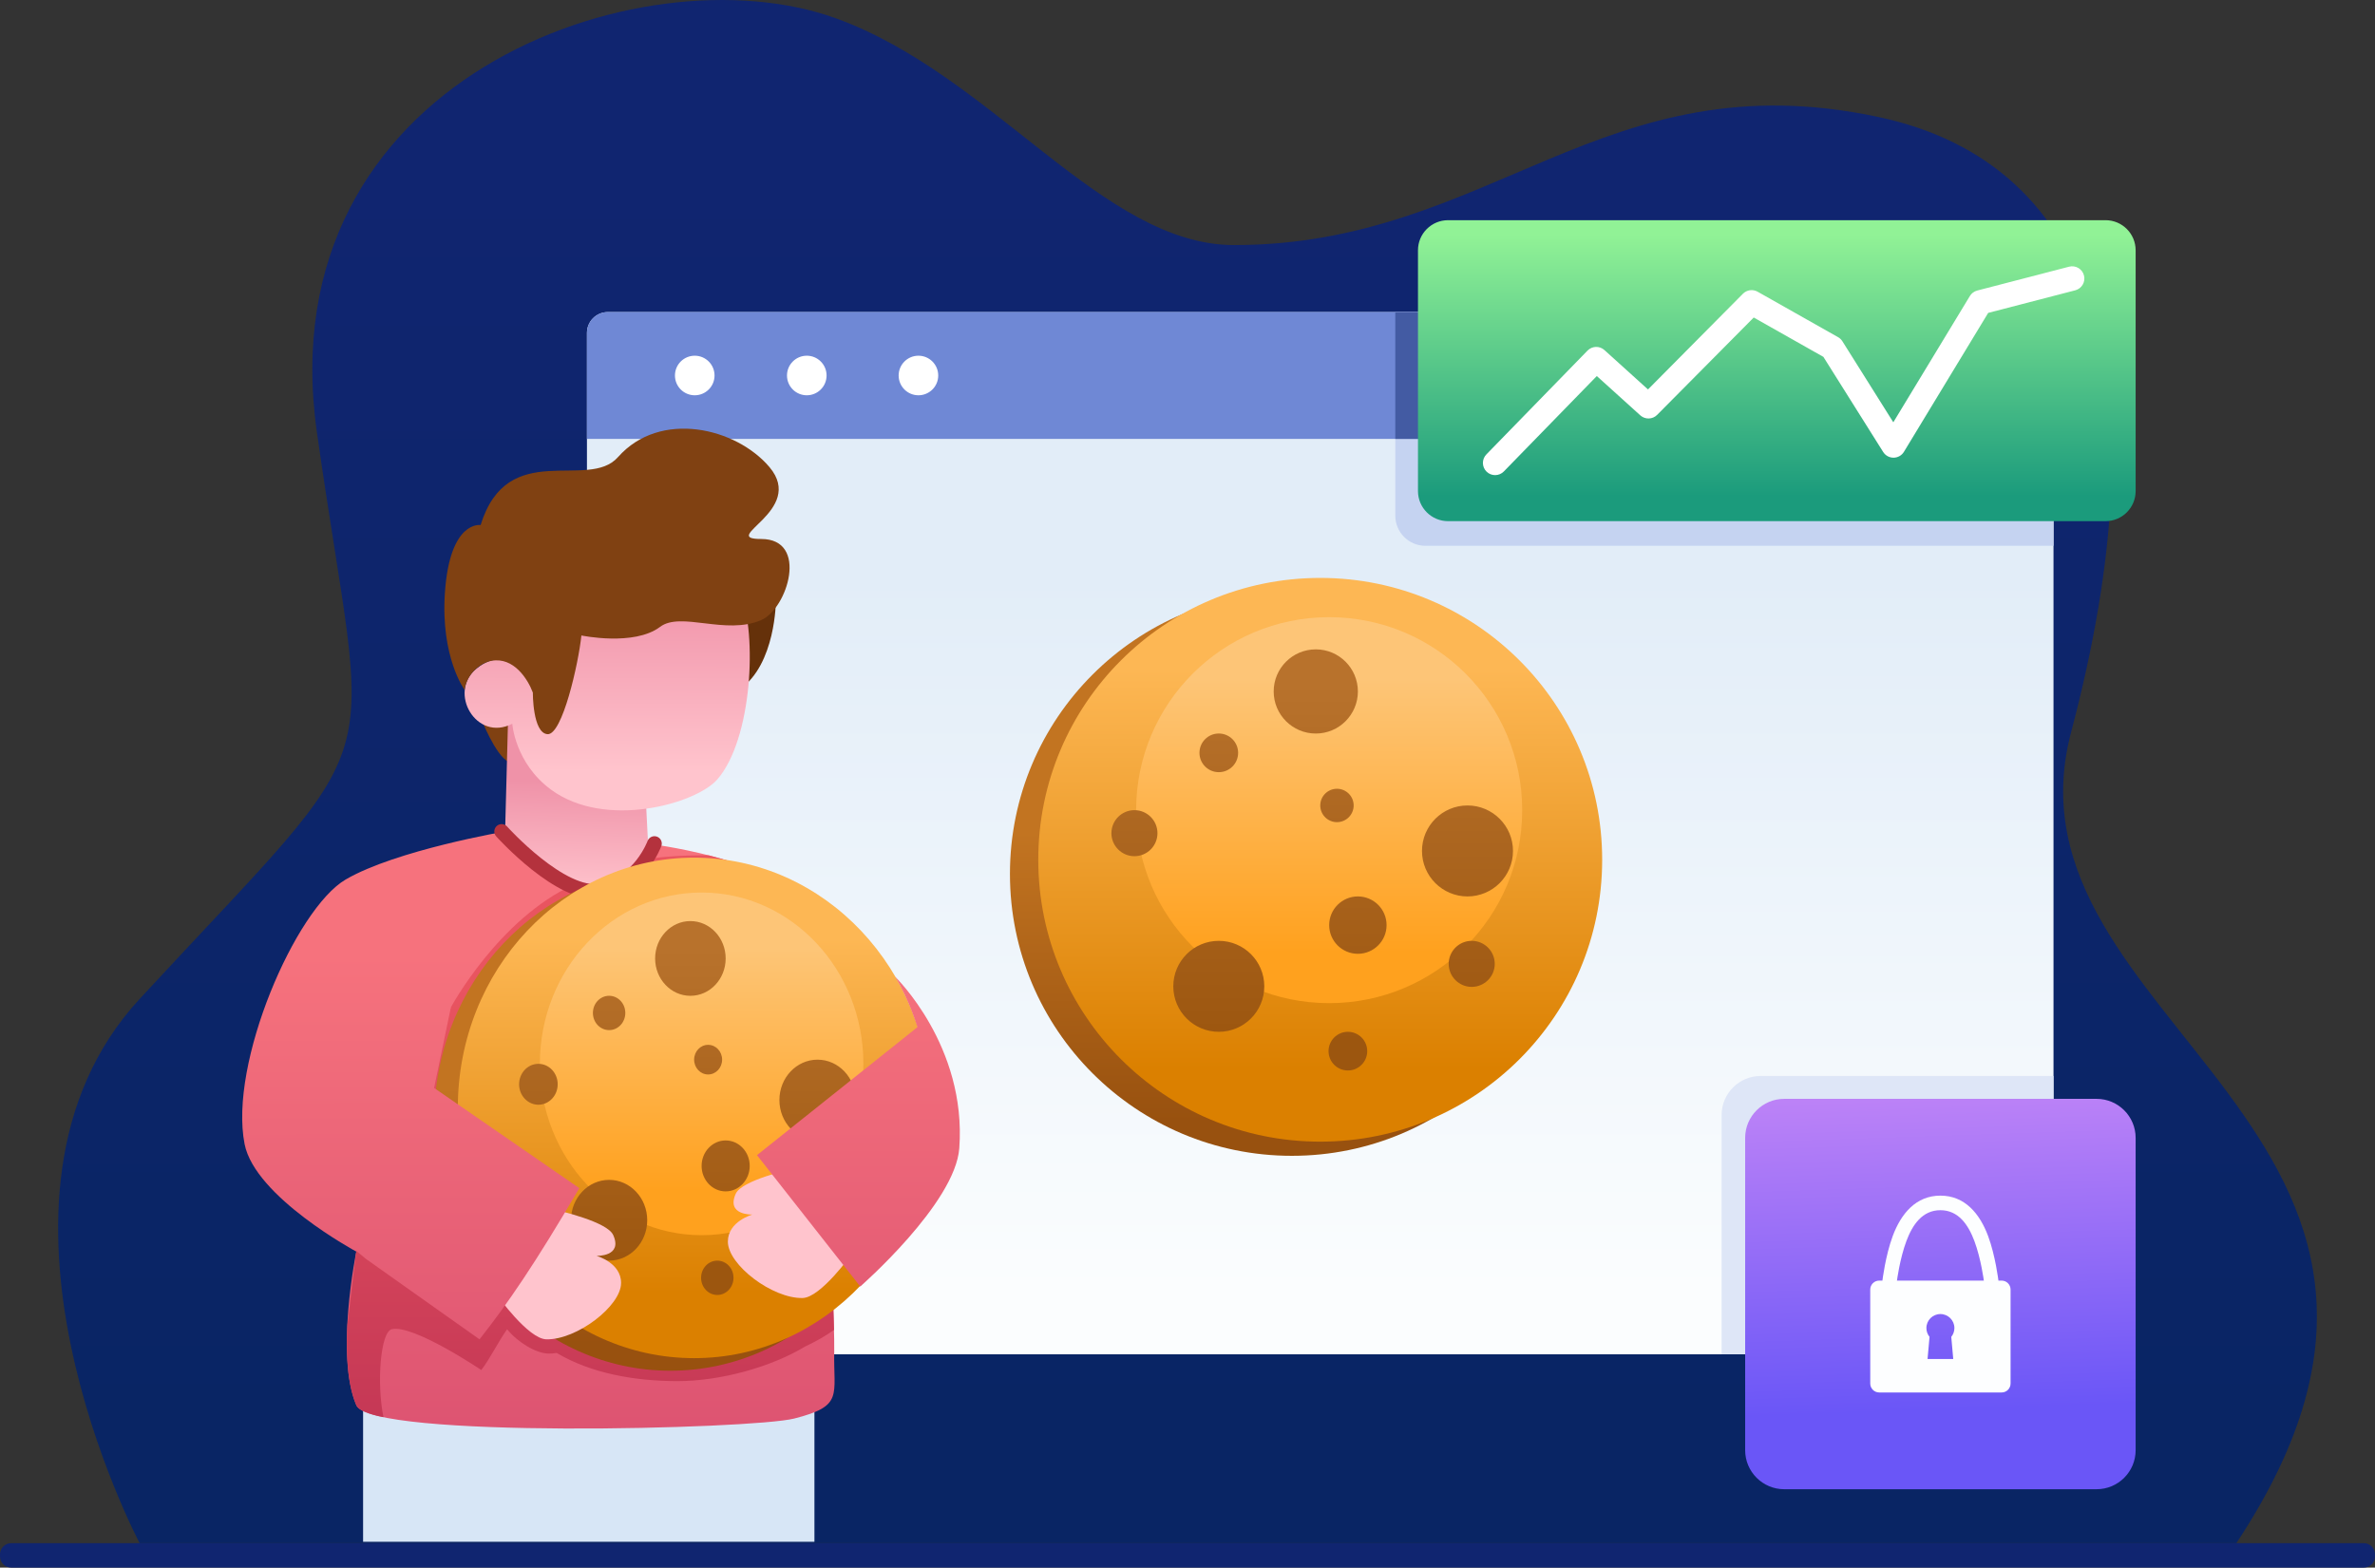 <?xml version="1.0" encoding="UTF-8"?><svg id="Calque_1" xmlns="http://www.w3.org/2000/svg" xmlns:xlink="http://www.w3.org/1999/xlink" viewBox="0 0 1152.08 760.64"><rect x="0" y="0" width="1152.08" height="760.64" fill="#333333" stroke="none"/><defs><style>.cls-1{fill:none;stroke:#b4323d;stroke-linecap:round;stroke-linejoin:round;stroke-width:7.12px;}.cls-2{fill:url(#Dégradé_sans_nom);}.cls-2,.cls-3,.cls-4,.cls-5,.cls-6,.cls-7,.cls-8,.cls-9,.cls-10,.cls-11,.cls-12,.cls-13,.cls-14,.cls-15,.cls-16,.cls-17,.cls-18,.cls-19,.cls-20,.cls-21,.cls-22,.cls-23,.cls-24{fill-rule:evenodd;}.cls-25,.cls-17{fill:#fff;}.cls-3{fill:url(#Dégradé_sans_nom_8);}.cls-4{fill:url(#Dégradé_sans_nom_9);}.cls-5{fill:url(#Dégradé_sans_nom_6);}.cls-6{fill:url(#Dégradé_sans_nom_7);}.cls-7{fill:url(#Dégradé_sans_nom_2);}.cls-26{fill:url(#Dégradé_sans_nom_13);}.cls-27{fill:url(#Dégradé_sans_nom_14);}.cls-28{fill:url(#Dégradé_sans_nom_15);}.cls-29{fill:url(#Dégradé_sans_nom_3);}.cls-30{fill:url(#Dégradé_sans_nom_5);}.cls-31{fill:url(#Dégradé_sans_nom_4);}.cls-8{fill:#65310a;}.cls-9{fill:#6f88d5;}.cls-10{fill:#435ba3;}.cls-11{fill:#102570;}.cls-12{fill:#c5d3f1;}.cls-13{fill:#dee6f7;}.cls-14{fill:#d7e6f6;}.cls-15{fill:#fdfeff;}.cls-16{fill:#804112;}.cls-18{fill:#ffc4cd;}.cls-19{fill:url(#Dégradé_sans_nom_18);}.cls-20{fill:url(#Dégradé_sans_nom_17);}.cls-21{fill:url(#Dégradé_sans_nom_10);}.cls-22{fill:url(#Dégradé_sans_nom_16);}.cls-23{fill:url(#Dégradé_sans_nom_11);}.cls-24{fill:url(#Dégradé_sans_nom_12);}</style><linearGradient id="Dégradé_sans_nom" x1="-173.96" y1="1130.41" x2="-172.96" y2="1130.41" gradientTransform="translate(-831348.23 108096.06) rotate(90) scale(620.91 -735.95)" gradientUnits="userSpaceOnUse"><stop offset="0" stop-color="#102570"/><stop offset="1" stop-color="#092564"/></linearGradient><linearGradient id="Dégradé_sans_nom_2" x1="-173.96" y1="1130.23" x2="-172.96" y2="1130.23" gradientTransform="translate(-392519.49 60794.22) rotate(90) scale(347.86 -347.86)" gradientUnits="userSpaceOnUse"><stop offset="0" stop-color="#e2edf8"/><stop offset="1" stop-color="#fbfdfe"/></linearGradient><linearGradient id="Dégradé_sans_nom_3" x1="-173.96" y1="1130.78" x2="-172.96" y2="1130.78" gradientTransform="translate(-157385.24 24712.92) rotate(90) scale(139.74 -139.74)" gradientUnits="userSpaceOnUse"><stop offset="0" stop-color="#c27421"/><stop offset="1" stop-color="#98510f"/></linearGradient><linearGradient id="Dégradé_sans_nom_4" x1="-173.96" y1="1130.2" x2="-172.96" y2="1130.2" gradientTransform="translate(-218183.97 34007.22) rotate(90) scale(193.62 -193.62)" gradientUnits="userSpaceOnUse"><stop offset="0" stop-color="#fdb754"/><stop offset="1" stop-color="#db8000"/></linearGradient><linearGradient id="Dégradé_sans_nom_5" x1="-173.96" y1="1130.2" x2="-172.96" y2="1130.2" gradientTransform="translate(-149170.71 23390.12) rotate(90) scale(132.56 -132.56)" gradientUnits="userSpaceOnUse"><stop offset="0" stop-color="#fdc577"/><stop offset="1" stop-color="#ffa11e"/></linearGradient><linearGradient id="Dégradé_sans_nom_6" x1="-173.96" y1="1130.32" x2="-172.96" y2="1130.32" gradientTransform="translate(-196528.48 30674.87) rotate(90) scale(174.43 -174.43)" gradientUnits="userSpaceOnUse"><stop offset="0" stop-color="#b8722c"/><stop offset="1" stop-color="#9c560f"/></linearGradient><linearGradient id="Dégradé_sans_nom_7" x1="-173.96" y1="1130.22" x2="-172.96" y2="1130.21" gradientTransform="translate(-337722.76 44158.79) rotate(87.3) scale(169.68 -301.13) skewX(.56)" gradientUnits="userSpaceOnUse"><stop offset="0" stop-color="#c587f7"/><stop offset="1" stop-color="#6a56f7"/></linearGradient><linearGradient id="Dégradé_sans_nom_8" x1="-173.96" y1="1130.32" x2="-172.96" y2="1130.32" gradientTransform="translate(-511829.42 22159.23) rotate(90) scale(126.73 -453.58)" gradientUnits="userSpaceOnUse"><stop offset="0" stop-color="#91f296"/><stop offset="1" stop-color="#1b9b7c"/></linearGradient><linearGradient id="Dégradé_sans_nom_9" x1="-173.96" y1="1130.49" x2="-172.96" y2="1130.49" gradientTransform="translate(62229.63 -7026.7) rotate(-88.12) scale(54.55 -54.55)" gradientUnits="userSpaceOnUse"><stop offset="0" stop-color="#ffc4cd"/><stop offset="1" stop-color="#ef92a8"/></linearGradient><linearGradient id="Dégradé_sans_nom_10" x1="-173.96" y1="1130.51" x2="-172.96" y2="1130.51" gradientTransform="translate(88943.34 -12933.64) rotate(-89.79) scale(78.37 -78.37)" gradientUnits="userSpaceOnUse"><stop offset="0" stop-color="#ffc4cd"/><stop offset="1" stop-color="#f298ad"/></linearGradient><linearGradient id="Dégradé_sans_nom_11" x1="-173.96" y1="1130.2" x2="-172.96" y2="1130.2" gradientTransform="translate(-228137.05 42476.46) rotate(90.1) scale(243.8 -202.02)" gradientUnits="userSpaceOnUse"><stop offset="0" stop-color="#f6727d"/><stop offset="1" stop-color="#dc5271"/></linearGradient><linearGradient id="Dégradé_sans_nom_12" x1="-173.96" y1="1130.1" x2="-172.96" y2="1130.1" gradientTransform="translate(-229836.68 41905.19) rotate(90.1) scale(240.44 -203.57)" gradientUnits="userSpaceOnUse"><stop offset="0" stop-color="#e95460"/><stop offset="1" stop-color="#c03454"/></linearGradient><linearGradient id="Dégradé_sans_nom_13" x1="-173.96" y1="1130.78" x2="-172.96" y2="1130.78" gradientTransform="translate(-132098.63 22108.39) rotate(90) scale(124.06 -117.11)" gradientUnits="userSpaceOnUse"><stop offset="0" stop-color="#c27421"/><stop offset="1" stop-color="#98510f"/></linearGradient><linearGradient id="Dégradé_sans_nom_14" x1="-173.96" y1="1130.2" x2="-172.96" y2="1130.2" gradientTransform="translate(-183051.65 30360.36) rotate(90) scale(171.9 -162.26)" gradientUnits="userSpaceOnUse"><stop offset="0" stop-color="#fdb754"/><stop offset="1" stop-color="#db8000"/></linearGradient><linearGradient id="Dégradé_sans_nom_15" x1="-173.96" y1="1130.2" x2="-172.96" y2="1130.2" gradientTransform="translate(-125214.52 20933.99) rotate(90) scale(117.69 -111.09)" gradientUnits="userSpaceOnUse"><stop offset="0" stop-color="#fdc577"/><stop offset="1" stop-color="#ffa11e"/></linearGradient><linearGradient id="Dégradé_sans_nom_16" x1="-173.96" y1="1130.32" x2="-172.96" y2="1130.32" gradientTransform="translate(-164903.17 27401.74) rotate(90) scale(154.87 -146.19)" gradientUnits="userSpaceOnUse"><stop offset="0" stop-color="#b8722c"/><stop offset="1" stop-color="#9c560f"/></linearGradient><linearGradient id="Dégradé_sans_nom_17" x1="-173.96" y1="1129.91" x2="-172.96" y2="1129.91" gradientTransform="translate(-228137.05 42476.46) rotate(90.1) scale(243.8 -202.02)" gradientUnits="userSpaceOnUse"><stop offset="0" stop-color="#f6727d"/><stop offset="1" stop-color="#dc5271"/></linearGradient><linearGradient id="Dégradé_sans_nom_18" x1="-173.96" y1="1130.97" x2="-172.96" y2="1130.97" gradientTransform="translate(-228137.05 42476.46) rotate(90.1) scale(243.8 -202.02)" gradientUnits="userSpaceOnUse"><stop offset="0" stop-color="#f6727d"/><stop offset="1" stop-color="#dc5271"/></linearGradient></defs><g id="Web-161"><g id="Back"><path class="cls-2" d="M67.75,748.79h1017.07c132.47-200.22-117.55-252.17-80.15-393.54,44.7-168.95,13.5-275.73-93.57-298.51-133.66-28.44-187.78,62.17-312.47,62.17-63.95,0-117.02-82.63-193.35-110.1-94.47-33.99-275.71,29.87-251.58,200.71,24.73,175.15,39.87,138.97-85.95,275.18-89,96.35,0,264.09,0,264.09h0Z"/><path class="cls-11" d="M1152.08,754.24c0-3.01-2.44-5.45-5.45-5.45H5.45c-3.01,0-5.45,2.44-5.45,5.45v.95c0,3.01,2.44,5.45,5.45,5.45H1146.63c3.01,0,5.45-2.44,5.45-5.45v-.95Z"/></g><g id="Front"><g><path class="cls-7" d="M996.13,161.54c0-5.58-4.53-10.11-10.11-10.11H294.83c-5.58,0-10.11,4.53-10.11,10.11v485.49c0,5.58,4.53,10.11,10.11,10.11H986.02c5.58,0,10.11-4.53,10.11-10.11V161.54h0Z"/><path class="cls-12" d="M676.84,151.43v98.79c0,8.06,6.54,14.61,14.61,14.61h304.69v-103.28c0-5.58-4.53-10.11-10.11-10.11h-309.18Z"/><path class="cls-13" d="M996.13,522.09h-142.06c-10.45,0-18.94,8.49-18.94,18.94v116.11h150.88c5.58,0,10.11-4.53,10.11-10.11v-124.94h0Z"/><path class="cls-9" d="M284.71,212.96H996.13v-51.43c0-5.58-4.53-10.11-10.11-10.11H294.83c-5.58,0-10.11,4.53-10.11,10.11v51.43h0Z"/><path class="cls-10" d="M676.84,151.43v61.54h319.29v-51.43c0-5.58-4.53-10.11-10.11-10.11h-309.18Z"/><circle class="cls-25" cx="337.01" cy="182.2" r="9.6"/><circle class="cls-25" cx="391.36" cy="182.2" r="9.6"/><circle class="cls-25" cx="445.52" cy="182.2" r="9.6"/><g><circle class="cls-29" cx="626.68" cy="424.06" r="136.77"/><circle class="cls-31" cx="640.42" cy="417.19" r="136.77"/><circle class="cls-30" cx="644.76" cy="393.11" r="93.64"/><path class="cls-5" d="M653.84,500.66c5.18,0,9.38,4.2,9.38,9.38s-4.2,9.38-9.38,9.38-9.38-4.2-9.38-9.38,4.2-9.38,9.38-9.38Zm-62.62-44.14c12.18,0,22.07,9.89,22.07,22.07s-9.89,22.07-22.07,22.07-22.07-9.89-22.07-22.07,9.89-22.07,22.07-22.07h0Zm122.69,0c6.17,0,11.17,5.01,11.17,11.17s-5.01,11.17-11.17,11.17-11.17-5.01-11.17-11.17,5.01-11.17,11.17-11.17Zm-55.22-21.55c7.68,0,13.92,6.24,13.92,13.92s-6.24,13.92-13.92,13.92-13.92-6.24-13.92-13.92,6.24-13.92,13.92-13.92Zm53.17-44.14c12.18,0,22.07,9.89,22.07,22.07s-9.89,22.07-22.07,22.07-22.07-9.89-22.07-22.07,9.89-22.07,22.07-22.07h0Zm-161.56,2.28c6.17,0,11.17,5.01,11.17,11.17s-5.01,11.17-11.17,11.17-11.17-5.01-11.17-11.17,5.01-11.17,11.17-11.17Zm98.24-10.38c4.47,0,8.1,3.63,8.1,8.1s-3.63,8.1-8.1,8.1-8.1-3.63-8.1-8.1,3.63-8.1,8.1-8.1Zm-57.32-26.81c5.18,0,9.38,4.2,9.38,9.38s-4.2,9.38-9.38,9.38-9.38-4.2-9.38-9.38,4.2-9.38,9.38-9.38Zm47.05-40.83c11.27,0,20.42,9.15,20.42,20.42s-9.15,20.42-20.42,20.42-20.42-9.15-20.42-20.42,9.15-20.42,20.42-20.42Z"/></g></g><path class="cls-6" d="M1035.97,552.13c0-10.45-8.49-18.94-18.94-18.94h-151.54c-10.45,0-18.94,8.49-18.94,18.94v151.54c0,10.45,8.49,18.94,18.94,18.94h151.54c10.45,0,18.94-8.49,18.94-18.94v-151.54Z"/><path class="cls-15" d="M913.12,621.38h-1.55c-2.4,0-4.34,1.95-4.34,4.34v45.6c0,2.4,1.95,4.34,4.34,4.34h59.39c2.4,0,4.34-1.95,4.34-4.34v-45.6c0-2.4-1.95-4.34-4.34-4.34h-1.55s-1.47-12.16-5.01-21.64c-4.06-10.87-11.28-19.59-23.13-19.59s-19.08,8.72-23.13,19.59c-3.54,9.48-5.01,21.64-5.01,21.64Zm22.87,27.3c-.95-1.17-1.52-2.66-1.52-4.28,0-3.75,3.04-6.79,6.79-6.79s6.79,3.04,6.79,6.79c0,1.62-.57,3.11-1.52,4.28l.96,10.75h-12.46l.96-10.75h0Zm26.34-27.3s-1.37-10.6-4.57-19.17c-2.98-7.99-7.79-14.99-16.5-14.99s-13.52,6.99-16.5,14.99c-3.2,8.57-4.57,19.17-4.57,19.17h42.14Z"/><path class="cls-3" d="M1035.97,121.44c0-8.06-6.54-14.6-14.61-14.6h-318.92c-8.06,0-14.6,6.54-14.6,14.6v116.84c0,8.06,6.54,14.6,14.6,14.6h318.92c8.06,0,14.61-6.54,14.61-14.6V121.44h0Z"/><path class="cls-17" d="M729.51,228.74s33.39-34.29,45.08-46.28l21.09,19.07c2.35,2.12,5.95,2.02,8.17-.22l46.86-47.25,33.79,19.1,29,46.15c1.09,1.74,3.01,2.79,5.06,2.77,2.05-.02,3.95-1.1,5.01-2.85,0,0,33.89-55.91,40.87-67.41l42.23-10.96c3.16-.82,5.06-4.05,4.24-7.22-.82-3.16-4.05-5.06-7.22-4.24l-44.56,11.57c-1.49,.39-2.78,1.34-3.57,2.66l-37.14,61.27-24.69-39.3c-.52-.83-1.24-1.52-2.1-2l-39.03-22.06c-2.32-1.31-5.24-.91-7.12,.98,0,0-34.21,34.5-46.06,46.44l-21.13-19.1c-2.36-2.14-5.99-2.02-8.21,.26l-49.06,50.37c-2.28,2.34-2.23,6.09,.11,8.37s6.09,2.23,8.37-.11h0Z"/><g><path class="cls-16" d="M233.15,348.2s7.2,18.39,13.37,21.32l1.95-21.32h-15.32Z"/><path class="cls-14" d="M176.13,671.95v76.17h218.94v-70.55c-81.27,6.13-153.84,3.86-218.94-5.62h0Z"/><path class="cls-4" d="M246.52,346.5l-2.52,95.57,72.2,3.66-3.17-62.77c-33.74,8.83-52.05-5.31-66.52-36.46h0Z"/><path class="cls-8" d="M376.37,291.45s0,30.98-17.61,43.07v-39.61l17.61-3.46Z"/><path class="cls-21" d="M258.7,334.74s-10.2-24.61-27.72-10.19c-13.77,11.34,0,35.64,17.52,26.63,0,0,1.31,19.11,18.78,31.97,26.35,19.39,70.44,6.88,80.72-5,16.93-19.57,19.36-70.43,11.18-90.46l-97.36,4.23-3.12,42.82Z"/><path class="cls-16" d="M258.47,336.02s-.13,19.64,7.09,20.22c7.22,.58,15.06-34.35,16.47-47.89,0,0,25.54,5.34,38.16-4.18,10.1-7.62,31.84,4.18,49.08-3.3,12.78-5.54,23.14-39.34,0-39.34-21.16,0,21.9-13.67,4-34.87-16.15-19.13-53.08-27.95-73.49-4.86-14.58,16.5-53.52-9.37-66.64,32.96,0,0-14.96-2.51-17.33,32.93-2.1,31.32,9.55,47.05,9.55,47.05,1.26-8.6,8.47-13.27,13.12-14.1,10.71-1.91,17.53,8.84,19.98,15.37h0Z"/><path class="cls-23" d="M245.09,403.44s26.53,28.85,46.34,28.85c14.23,0,22.59-22.98,22.59-22.98,0,0,59.78,7.29,71.25,27.18,11.46,19.88,19.84,197.59,19.4,219.19-.44,21.61,4.67,26.51-19.4,32.63-20.4,5.19-205.45,9.86-212.44-6.46-10.34-24.14,0-74.55,0-74.55,0,0-49.08-26.42-54.18-52.14-7.76-39.16,24.69-114.17,49.03-128.4,24.34-14.23,77.4-23.32,77.4-23.32h0Z"/><path class="cls-24" d="M311.16,417.24c9.93-1.63,20.17-2.23,29.67-2.23,1.01,0,2.01,.01,3.01,.04,16.78,4.29,35.53,11.19,41.44,21.44,10.36,17.96,18.19,164.69,19.29,208.83-4.31,3.03-8.92,5.69-13.84,7.94-16.75,10.16-41.42,16.89-62.09,16.89s-42.01-3.77-58.59-13.66c-1.41,.22-2.78,.33-4.09,.3-6.04-.14-14.93-5.55-19.97-11.82-4.23,5.93-8.47,14.64-12.53,19.79,0,0-33.03-22.26-43.42-19.79-5.52,1.31-7.38,26.35-4.02,42.71-7.42-1.54-12.15-3.46-13.16-5.82-4.36-10.17-5.04-25-4.38-38.77l4.21-34.95,.05-.26c.02-.08,.03-.17,.05-.25l.03-.16,45.93-118.76s23.07-42.8,59.63-59.51c5.23,2.18,11.36,2.35,16,2.35,8.5,0,13.86-7.93,16.79-14.31h0Z"/><path class="cls-1" d="M243.34,403.44s29.11,32.42,48.1,28.85c18.99-3.58,26.02-22.98,26.02-22.98"/><g><ellipse class="cls-26" cx="325.2" cy="543.68" rx="114.62" ry="121.43"/><ellipse class="cls-27" cx="336.71" cy="537.58" rx="114.62" ry="121.43"/><ellipse class="cls-28" cx="340.35" cy="516.21" rx="78.47" ry="83.13"/><path class="cls-22" d="M347.95,611.69c4.34,0,7.86,3.73,7.86,8.33s-3.52,8.33-7.86,8.33-7.86-3.73-7.86-8.33,3.52-8.33,7.86-8.33Zm-52.48-39.19c10.21,0,18.49,8.78,18.49,19.59s-8.29,19.59-18.49,19.59-18.49-8.78-18.49-19.59,8.29-19.59,18.49-19.59Zm102.82,0c5.17,0,9.36,4.44,9.36,9.92s-4.2,9.92-9.36,9.92-9.36-4.44-9.36-9.92,4.2-9.92,9.36-9.92Zm-46.28-19.13c6.44,0,11.67,5.54,11.67,12.36s-5.23,12.36-11.67,12.36-11.67-5.54-11.67-12.36,5.23-12.36,11.67-12.36Zm44.56-39.19c10.21,0,18.49,8.78,18.49,19.59s-8.29,19.59-18.49,19.59-18.49-8.78-18.49-19.59,8.29-19.59,18.49-19.59Zm-135.4,2.02c5.17,0,9.36,4.44,9.36,9.92s-4.2,9.92-9.36,9.92-9.36-4.44-9.36-9.92,4.2-9.92,9.36-9.92Zm82.33-9.22c3.75,0,6.79,3.22,6.79,7.19s-3.04,7.19-6.79,7.19-6.79-3.22-6.79-7.19,3.04-7.19,6.79-7.19Zm-48.03-23.8c4.34,0,7.86,3.73,7.86,8.33s-3.52,8.33-7.86,8.33-7.86-3.73-7.86-8.33,3.52-8.33,7.86-8.33Zm39.43-36.25c9.44,0,17.11,8.12,17.11,18.13s-7.67,18.13-17.11,18.13-17.11-8.12-17.11-18.13,7.67-18.13,17.11-18.13Z"/></g><path class="cls-18" d="M268.47,586.75c3.16,.9,26.06,6.04,28.98,12.51,4.77,10.6-8.11,10.11-8.11,10.11,0,0,11.94,3.27,11.94,13.14,0,11.28-21.62,27.7-36.27,27.36-8.8-.2-23.85-21.36-23.85-21.36,0,0,24.16-42.67,27.32-41.77h0Z"/><path class="cls-20" d="M218.73,488.72l-8.15,39.18,70.44,48.62c-21.48,36.71-34.79,56.09-48.42,73.36l-55.07-39.01-53.13-44.18,94.32-77.97h0Z"/><path class="cls-18" d="M385.88,566.71c-3.16,.9-26.06,6.04-28.98,12.51-4.77,10.6,8.12,10.11,8.12,10.11,0,0-11.94,3.27-11.94,13.14,0,11.28,21.62,27.7,36.27,27.36,8.8-.2,23.85-21.36,23.85-21.36,0,0-24.16-42.67-27.32-41.77h0Z"/><path class="cls-19" d="M434.22,473.94s34.78,33.55,31.12,83.19c-1.98,26.88-48.05,67.12-48.05,67.12l-50.09-63.74,77.82-62.08s-3.63-12.6-10.8-24.49Z"/></g></g></g></svg>
